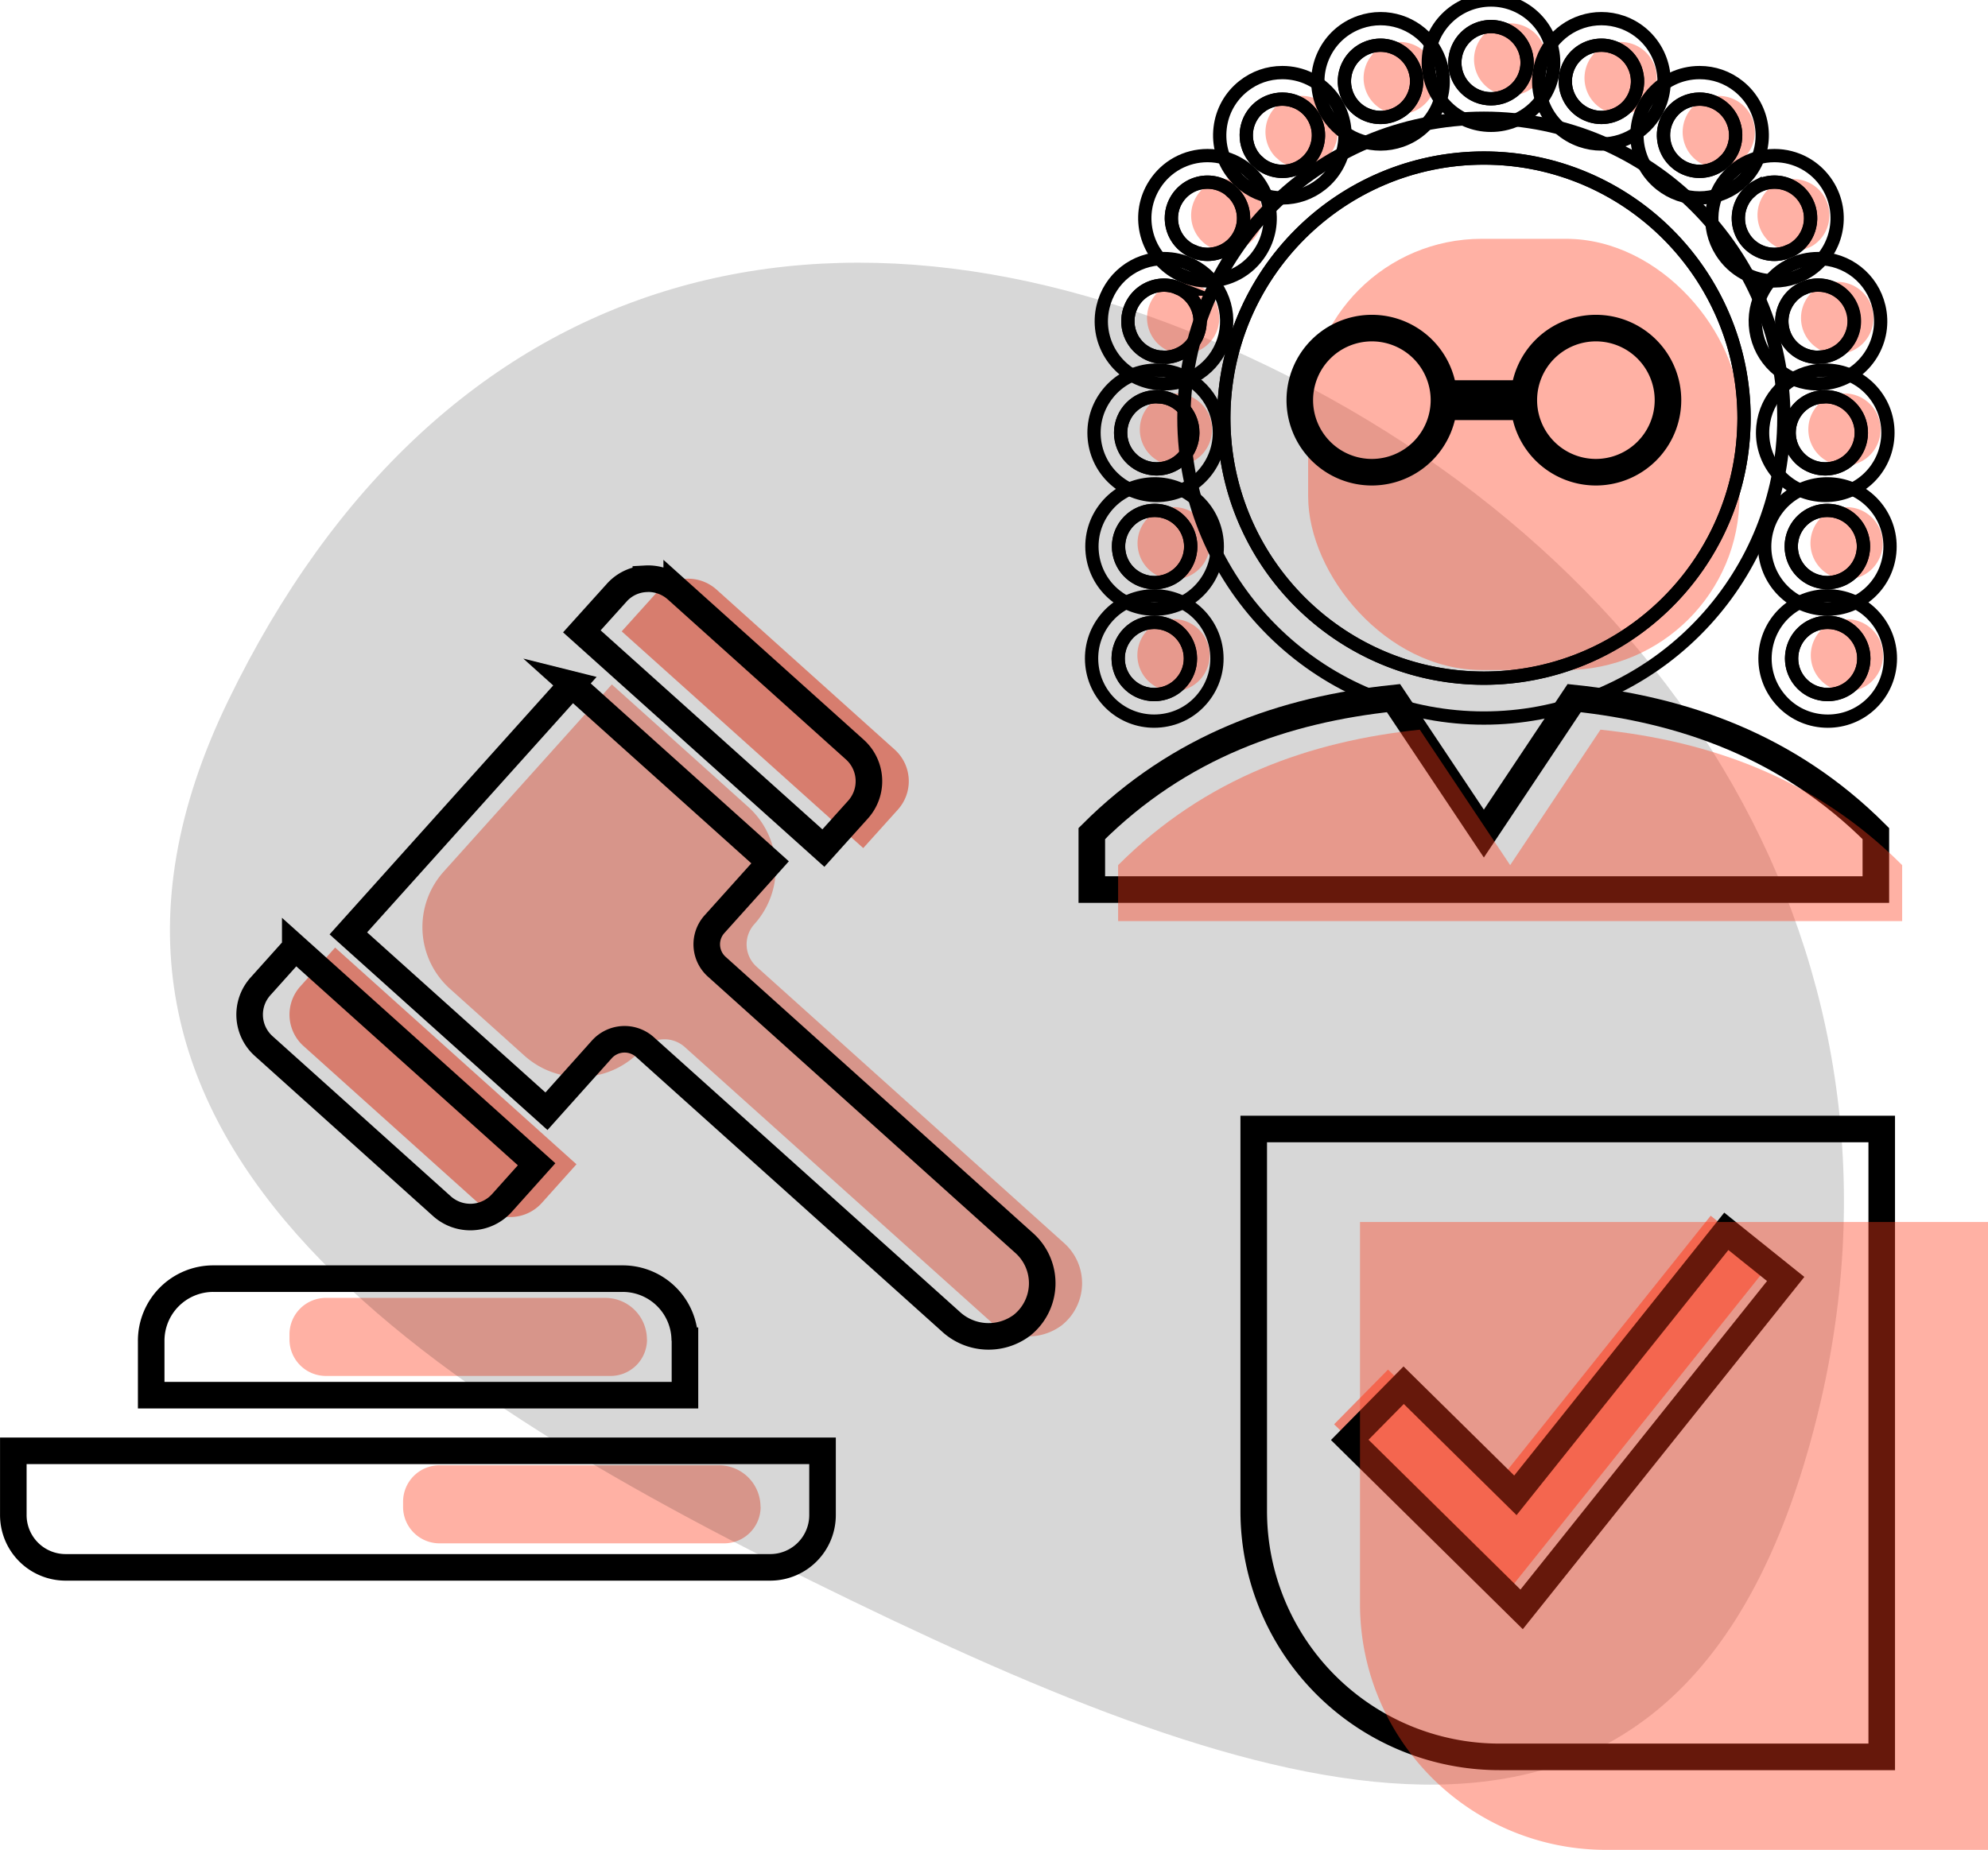 <svg xmlns="http://www.w3.org/2000/svg" width="149.654" height="139.287" viewBox="0 0 149.654 139.287">
  <g id="Group_1591" data-name="Group 1591" transform="translate(-1233.587 -2464.488)">
    <g id="Group_85" data-name="Group 85" transform="translate(-95.41 -24.746)">
      <path id="Path_126" data-name="Path 126" d="M1380.616,2532.816a3.145,3.145,0,0,0-2.194,1.046l-2.624,2.911,18.183,16.319,2.61-2.9a3.2,3.2,0,0,0-.244-4.518l-13.408-12.045a3.219,3.219,0,0,0-2.323-.817Z" fill="#ff3c1d" opacity="0.55"/>
      <path id="Path_127" data-name="Path 127" d="M1354.224,2560.585l-2.61,2.91a3.179,3.179,0,0,0,.23,4.5l13.422,12.06a3.2,3.2,0,0,0,4.517-.244l2.61-2.911-18.169-16.318Z" fill="#ff3c1d" opacity="0.55"/>
      <path id="Path_128" data-name="Path 128" d="M1375.056,2540.77l-12.66,14.095a6.246,6.246,0,0,0,.473,8.822l5.611,5.039a6.248,6.248,0,0,0,8.828-.48h0a2.3,2.3,0,0,1,3.24-.172l23,20.649a4.189,4.189,0,0,0,5.378.3,4.048,4.048,0,0,0,.186-6.18l-23.145-20.807a2.266,2.266,0,0,1-.186-3.212l.012-.013a6.248,6.248,0,0,0-.473-8.823l-10.265-9.218Z" fill="#ff3c1d" opacity="0.4"/>
      <g id="Group_84" data-name="Group 84">
        <path id="Path_129" data-name="Path 129" d="M1377.616,2532.816a3.143,3.143,0,0,0-2.194,1.046l-2.624,2.911,18.183,16.319,2.61-2.9a3.2,3.2,0,0,0-.244-4.518l-13.408-12.045a3.219,3.219,0,0,0-2.323-.817Zm-5.56,7.954-16.835,18.743,14.913,13.393,4.173-4.66a2.3,2.3,0,0,1,3.241-.172l23,20.649a4.189,4.189,0,0,0,5.378.3,4.049,4.049,0,0,0,.186-6.18l-23.145-20.807a2.265,2.265,0,0,1-.186-3.212l4.187-4.661-14.913-13.393Zm-20.832,19.815-2.61,2.91a3.179,3.179,0,0,0,.229,4.5l13.422,12.06a3.2,3.2,0,0,0,4.518-.244l2.609-2.911-18.168-16.318Zm-6.17,24.926a4.672,4.672,0,0,0-4.675,4.675v4.1h40.181v-4.1h-.013a4.671,4.671,0,0,0-4.675-4.675h-30.818ZM1330,2598.474v4.833a3.937,3.937,0,0,0,3.929,3.943h53.058a3.937,3.937,0,0,0,3.929-3.943v-4.833Z" fill="none" stroke="#000" stroke-miterlimit="10" stroke-width="2"/>
      </g>
      <path id="Path_130" data-name="Path 130" d="M1353.535,2586.96a2.745,2.745,0,0,0-2.746,2.746v.386a2.745,2.745,0,0,0,2.746,2.746h21.423a2.745,2.745,0,0,0,2.746-2.746h-.008a3.129,3.129,0,0,0-3.132-3.131h-21.029Z" fill="#ff3c1d" opacity="0.4"/>
      <path id="Path_131" data-name="Path 131" d="M1362.087,2599.564a2.746,2.746,0,0,0-2.747,2.746v.386a2.746,2.746,0,0,0,2.747,2.746h21.422a2.746,2.746,0,0,0,2.747-2.746h-.009a3.129,3.129,0,0,0-3.131-3.131h-21.029Z" fill="#ff3c1d" opacity="0.4"/>
    </g>
    <g id="Group_1590" data-name="Group 1590">
      <path id="Path_90" data-name="Path 90" d="M1435.8,2603.474c-10.54,34.843-39.043,26.1-71.8,10.228s-62.7-34.939-46.831-67.7,45.552-41.052,78.312-25.182S1446.35,2568.609,1435.8,2603.474Z" transform="translate(-66.41 -28.746)" opacity="0.16"/>
      <g id="Group_123" data-name="Group 123" transform="translate(-29 203)">
        <g id="Group_83" data-name="Group 83" transform="translate(-66.41 -227.746)">
          <rect id="Rectangle_56" data-name="Rectangle 56" width="32.469" height="32.469" rx="13.073" transform="translate(1427.473 2507.215)" fill="#ff3c1d" opacity="0.4"/>
          <g id="Group_80" data-name="Group 80" opacity="0.4">
            <path id="Path_91" data-name="Path 91" d="M1460.071,2497.042a2.722,2.722,0,0,1,.445,3.818c-.056.07-.116.136-.177.2-.1.083-.192.169-.282.256a2.718,2.718,0,1,1,.014-4.273Z" fill="#ff3c1d"/>
            <path id="Path_92" data-name="Path 92" d="M1450.993,2492.394a2.719,2.719,0,1,1-2.566,1.826A2.717,2.717,0,0,1,1450.993,2492.394Z" fill="#ff3c1d"/>
            <path id="Path_93" data-name="Path 93" d="M1442.68,2490.99a2.719,2.719,0,1,1-2.719,2.718A2.722,2.722,0,0,1,1442.68,2490.99Z" fill="#ff3c1d"/>
            <path id="Path_94" data-name="Path 94" d="M1431.919,2493.93a2.72,2.72,0,1,1-.12,2.077A2.706,2.706,0,0,1,1431.919,2493.93Z" fill="#ff3c1d"/>
            <path id="Path_95" data-name="Path 95" d="M1425.289,2497.042a2.718,2.718,0,0,1,3.819.443,2.722,2.722,0,0,1-.443,3.819,2.717,2.717,0,0,1-3.34.026c-.093-.09-.192-.174-.292-.258a2.8,2.8,0,0,1-.188-.212A2.722,2.722,0,0,1,1425.289,2497.042Z" fill="#ff3c1d"/>
            <path id="Path_96" data-name="Path 96" d="M1419.44,2540.288a2.718,2.718,0,1,1,.6-1.993A2.692,2.692,0,0,1,1419.44,2540.288Z" fill="#ff3c1d"/>
            <path id="Path_97" data-name="Path 97" d="M1417.636,2532.845c-.093.009-.188.014-.281.014a2.718,2.718,0,0,1-.272-5.423,2.643,2.643,0,0,1,.281-.015,2.719,2.719,0,0,1,.272,5.424Z" fill="#ff3c1d"/>
            <path id="Path_98" data-name="Path 98" d="M1417.8,2524.281a2.656,2.656,0,0,1-.281.015,2.719,2.719,0,0,1-.274-5.424c.082-.008.164-.011.246-.012.137.014.275.022.412.027a2.7,2.7,0,0,1,2.322,2.4l0,.025A2.722,2.722,0,0,1,1417.8,2524.281Z" fill="#ff3c1d"/>
            <path id="Path_99" data-name="Path 99" d="M1420.711,2513.8a2.706,2.706,0,0,1-2.6,2.092c-.129-.013-.261-.018-.393-.023a2.734,2.734,0,0,1-.28-.049,2.719,2.719,0,0,1,.622-5.365,2.748,2.748,0,0,1,.63.074c.081.02.16.044.237.069.122.058.246.11.372.158A2.721,2.721,0,0,1,1420.711,2513.8Z" fill="#ff3c1d"/>
            <path id="Path_100" data-name="Path 100" d="M1421.335,2508.143a2.674,2.674,0,0,1-.877-.154c-.108-.049-.219-.095-.331-.139a2.542,2.542,0,0,1-.247-.133,2.719,2.719,0,0,1,2.919-4.587c.068.043.132.09.2.138q.151.148.314.284a2.718,2.718,0,0,1-1.973,4.591Z" fill="#ff3c1d"/>
            <path id="Path_101" data-name="Path 101" d="M1464.026,2508.143a2.717,2.717,0,0,1-1.968-4.6c.1-.088.207-.181.306-.277.064-.049.129-.1.2-.14a2.719,2.719,0,0,1,2.92,4.587,2.655,2.655,0,0,1-.246.134c-.112.043-.222.088-.33.138A2.686,2.686,0,0,1,1464.026,2508.143Z" fill="#ff3c1d"/>
            <path id="Path_102" data-name="Path 102" d="M1466.062,2510.759c.125-.049.249-.1.37-.158.078-.026.157-.049.238-.069a2.748,2.748,0,0,1,.63-.074,2.717,2.717,0,0,1,.34,5.414c-.132,0-.263.01-.392.023a2.715,2.715,0,0,1-1.186-5.136Z" fill="#ff3c1d"/>
            <path id="Path_103" data-name="Path 103" d="M1465.139,2521.31v-.016a2.707,2.707,0,0,1,2.322-2.408c.138,0,.275-.012.412-.026.082,0,.165,0,.247.012a2.719,2.719,0,0,1-.274,5.424,2.593,2.593,0,0,1-.279-.015A2.722,2.722,0,0,1,1465.139,2521.31Z" fill="#ff3c1d"/>
            <path id="Path_104" data-name="Path 104" d="M1465.3,2529.862a2.708,2.708,0,0,1,2.7-2.441c.093,0,.188.005.281.014a2.719,2.719,0,0,1-.274,5.424,2.593,2.593,0,0,1-.279-.015A2.722,2.722,0,0,1,1465.3,2529.862Z" fill="#ff3c1d"/>
            <path id="Path_105" data-name="Path 105" d="M1470.732,2538.847a2.717,2.717,0,1,1-.6-1.992A2.7,2.7,0,0,1,1470.732,2538.847Z" fill="#ff3c1d"/>
          </g>
          <g id="Path_106" data-name="Path 106" fill="none" stroke-miterlimit="10">
            <path d="M1460.183,2522.706v.014a19.582,19.582,0,0,1-38.957.009l0-.019v-.009a19.582,19.582,0,1,1,39.063-1.983Q1460.282,2521.724,1460.183,2522.706Z" stroke="#000"/>
            <path d="M 1440.702 2540.3 C 1450.823 2540.3 1459.175 2532.581 1460.181 2522.72 L 1460.182 2522.71 L 1460.183 2522.706 C 1460.249 2522.052 1460.283 2521.389 1460.284 2520.718 C 1460.284 2509.92 1451.499 2501.136 1440.702 2501.136 C 1429.905 2501.136 1421.121 2509.92 1421.121 2520.718 C 1421.121 2521.387 1421.155 2522.049 1421.221 2522.701 L 1421.222 2522.71 L 1421.224 2522.729 C 1422.234 2532.586 1430.584 2540.3 1440.702 2540.3 M 1440.702 2543.3 C 1435.083 2543.3 1429.695 2541.216 1425.53 2537.431 C 1421.398 2533.676 1418.809 2528.567 1418.241 2523.045 L 1418.239 2523.033 L 1418.236 2523.003 C 1418.16 2522.247 1418.121 2521.478 1418.121 2520.718 C 1418.121 2508.266 1428.251 2498.136 1440.702 2498.136 C 1453.154 2498.136 1463.284 2508.266 1463.284 2520.718 C 1463.283 2521.487 1463.244 2522.256 1463.168 2523.007 L 1463.146 2523.228 L 1463.143 2523.24 C 1462.534 2528.686 1459.959 2533.717 1455.878 2537.428 C 1451.712 2541.215 1446.322 2543.3 1440.702 2543.3 Z" stroke="#000"/>
          </g>
          <g id="Group_81" data-name="Group 81">
            <path id="Path_107" data-name="Path 107" d="M1432.27,2524.79a5.426,5.426,0,1,1,5.426-5.425A5.432,5.432,0,0,1,1432.27,2524.79Z" fill="none" stroke="#000" stroke-miterlimit="10" stroke-width="2"/>
            <path id="Path_108" data-name="Path 108" d="M1449.133,2524.79a5.426,5.426,0,1,1,5.427-5.425A5.432,5.432,0,0,1,1449.133,2524.79Z" fill="none" stroke="#000" stroke-miterlimit="10" stroke-width="2"/>
          </g>
          <g id="Group_82" data-name="Group 82">
            <g id="Path_109" data-name="Path 109" fill="none" stroke-miterlimit="10">
              <path d="M1458.627,2497.286a2.723,2.723,0,0,1,.445,3.818c-.056.071-.116.136-.177.2-.1.082-.192.168-.283.256a2.718,2.718,0,1,1,.015-4.274Z" stroke="#000"/>
              <path d="M 1456.943 2496.699 C 1456.105 2496.699 1455.328 2497.074 1454.809 2497.73 C 1453.879 2498.905 1454.078 2500.618 1455.252 2501.549 C 1455.737 2501.933 1456.32 2502.136 1456.937 2502.136 C 1457.554 2502.136 1458.139 2501.93 1458.612 2501.56 C 1458.703 2501.472 1458.797 2501.386 1458.895 2501.304 C 1458.956 2501.24 1459.016 2501.175 1459.072 2501.104 C 1460.001 2499.93 1459.802 2498.217 1458.627 2497.286 C 1458.142 2496.902 1457.559 2496.699 1456.943 2496.699 M 1456.943 2494.699 C 1458.015 2494.699 1459.026 2495.051 1459.868 2495.718 C 1461.907 2497.334 1462.254 2500.306 1460.641 2502.345 C 1460.533 2502.481 1460.429 2502.593 1460.342 2502.685 L 1460.265 2502.766 L 1460.179 2502.838 C 1460.124 2502.883 1460.067 2502.935 1460.004 2502.996 L 1459.928 2503.07 L 1459.844 2503.135 C 1459.019 2503.781 1457.987 2504.136 1456.937 2504.136 C 1455.865 2504.136 1454.853 2503.784 1454.011 2503.117 C 1451.972 2501.5 1451.627 2498.527 1453.241 2496.489 C 1454.141 2495.351 1455.49 2494.699 1456.943 2494.699 Z" stroke="#000"/>
            </g>
            <g id="Path_110" data-name="Path 110" fill="none" stroke-miterlimit="10">
              <path d="M1449.549,2492.638a2.719,2.719,0,1,1-2.566,1.826A2.715,2.715,0,0,1,1449.549,2492.638Z" stroke="#000"/>
              <path d="M 1449.549 2492.638 C 1448.394 2492.638 1447.363 2493.372 1446.983 2494.464 C 1446.49 2495.88 1447.241 2497.433 1448.656 2497.925 C 1448.946 2498.026 1449.247 2498.078 1449.55 2498.078 C 1450.705 2498.078 1451.738 2497.343 1452.118 2496.251 C 1452.609 2494.836 1451.858 2493.283 1450.443 2492.79 C 1450.152 2492.689 1449.852 2492.638 1449.549 2492.638 M 1449.549 2490.638 C 1450.076 2490.638 1450.597 2490.726 1451.099 2490.901 C 1453.556 2491.757 1454.86 2494.45 1454.008 2496.906 C 1453.347 2498.804 1451.556 2500.078 1449.55 2500.078 C 1449.024 2500.078 1448.503 2499.989 1447.999 2499.814 C 1446.81 2499.401 1445.852 2498.547 1445.303 2497.411 C 1444.754 2496.276 1444.68 2494.996 1445.094 2493.806 C 1445.754 2491.911 1447.544 2490.638 1449.549 2490.638 Z" stroke="#000"/>
            </g>
            <g id="Path_111" data-name="Path 111" fill="none" stroke-miterlimit="10">
              <path d="M1441.236,2491.234a2.719,2.719,0,1,1-2.719,2.719A2.723,2.723,0,0,1,1441.236,2491.234Z" stroke="#000"/>
              <path d="M 1441.236 2491.234 C 1439.736 2491.234 1438.517 2492.454 1438.517 2493.953 C 1438.517 2495.451 1439.736 2496.671 1441.236 2496.671 C 1442.735 2496.671 1443.955 2495.451 1443.955 2493.953 C 1443.955 2492.454 1442.735 2491.234 1441.236 2491.234 M 1441.236 2489.234 C 1443.838 2489.234 1445.955 2491.351 1445.955 2493.953 C 1445.955 2496.554 1443.838 2498.671 1441.236 2498.671 C 1438.634 2498.671 1436.517 2496.554 1436.517 2493.953 C 1436.517 2491.351 1438.634 2489.234 1441.236 2489.234 Z" stroke="#000"/>
            </g>
            <g id="Path_112" data-name="Path 112" fill="none" stroke-miterlimit="10">
              <path d="M1430.475,2494.174a2.719,2.719,0,1,1,3.341,3.752,2.715,2.715,0,0,1-3.461-1.675A2.7,2.7,0,0,1,1430.475,2494.174Z" stroke="#000"/>
              <path d="M 1432.922 2492.638 C 1432.62 2492.638 1432.319 2492.689 1432.029 2492.79 C 1431.343 2493.029 1430.791 2493.52 1430.475 2494.174 C 1430.159 2494.828 1430.116 2495.565 1430.355 2496.251 C 1430.735 2497.344 1431.766 2498.078 1432.922 2498.078 C 1433.225 2498.078 1433.526 2498.026 1433.816 2497.926 C 1435.231 2497.433 1435.982 2495.88 1435.489 2494.464 C 1435.109 2493.372 1434.077 2492.638 1432.922 2492.638 M 1432.922 2490.638 C 1434.928 2490.638 1436.718 2491.911 1437.378 2493.807 C 1438.233 2496.263 1436.931 2498.959 1434.474 2499.815 L 1434.471 2499.816 L 1434.467 2499.817 C 1433.964 2499.99 1433.445 2500.078 1432.922 2500.078 C 1430.916 2500.078 1429.125 2498.804 1428.466 2496.908 C 1428.052 2495.719 1428.126 2494.439 1428.674 2493.304 C 1429.222 2492.169 1430.18 2491.316 1431.371 2490.901 C 1431.872 2490.727 1432.394 2490.638 1432.922 2490.638 Z" stroke="#000"/>
            </g>
            <g id="Path_113" data-name="Path 113" fill="none" stroke-miterlimit="10">
              <path d="M1423.845,2497.286a2.719,2.719,0,0,1,3.818.443,2.722,2.722,0,0,1-.442,3.819,2.715,2.715,0,0,1-3.341.026c-.092-.09-.192-.174-.291-.258a2.515,2.515,0,0,1-.188-.212A2.721,2.721,0,0,1,1423.845,2497.286Z" stroke="#000"/>
              <path d="M 1425.529 2496.699 C 1424.913 2496.699 1424.33 2496.902 1423.845 2497.286 C 1422.67 2498.217 1422.47 2499.93 1423.401 2501.104 C 1423.46 2501.179 1423.523 2501.249 1423.589 2501.316 C 1423.688 2501.4 1423.788 2501.484 1423.88 2501.574 C 1424.35 2501.935 1424.926 2502.136 1425.535 2502.136 C 1426.152 2502.136 1426.735 2501.933 1427.221 2501.548 C 1428.395 2500.618 1428.594 2498.905 1427.663 2497.729 C 1427.144 2497.074 1426.367 2496.699 1425.529 2496.699 M 1425.529 2494.699 C 1426.981 2494.699 1428.33 2495.351 1429.231 2496.487 C 1430.846 2498.527 1430.501 2501.501 1428.463 2503.116 C 1427.62 2503.783 1426.608 2504.136 1425.535 2504.136 C 1424.486 2504.136 1423.493 2503.799 1422.661 2503.16 L 1422.567 2503.087 L 1422.481 2503.003 C 1422.446 2502.969 1422.378 2502.912 1422.313 2502.856 L 1422.295 2502.841 L 1422.228 2502.784 L 1422.166 2502.721 C 1422.042 2502.596 1421.933 2502.472 1421.83 2502.342 C 1421.05 2501.356 1420.701 2500.124 1420.847 2498.873 C 1420.992 2497.621 1421.616 2496.5 1422.603 2495.719 C 1423.446 2495.051 1424.457 2494.699 1425.529 2494.699 Z" stroke="#000"/>
            </g>
            <g id="Path_114" data-name="Path 114" fill="none" stroke-miterlimit="10">
              <path d="M1418,2540.532a2.719,2.719,0,1,1,.6-1.993A2.693,2.693,0,0,1,1418,2540.532Z" stroke="#000"/>
              <path d="M 1415.881 2541.533 C 1415.975 2541.533 1416.07 2541.528 1416.164 2541.518 C 1416.888 2541.445 1417.538 2541.095 1417.996 2540.532 C 1418.454 2539.969 1418.666 2539.261 1418.592 2538.539 C 1418.45 2537.147 1417.29 2536.097 1415.895 2536.097 C 1415.801 2536.097 1415.706 2536.102 1415.612 2536.112 C 1414.889 2536.185 1414.239 2536.536 1413.78 2537.098 C 1413.322 2537.662 1413.11 2538.37 1413.184 2539.092 C 1413.326 2540.484 1414.486 2541.533 1415.881 2541.533 M 1415.881 2543.533 C 1413.456 2543.533 1411.441 2541.711 1411.194 2539.295 C 1411.066 2538.044 1411.433 2536.816 1412.227 2535.837 L 1412.229 2535.835 L 1412.231 2535.833 C 1413.027 2534.858 1414.153 2534.251 1415.403 2534.123 C 1415.567 2534.106 1415.732 2534.097 1415.895 2534.097 C 1418.32 2534.097 1420.335 2535.919 1420.582 2538.336 C 1420.71 2539.588 1420.343 2540.816 1419.547 2541.794 C 1418.753 2542.771 1417.625 2543.379 1416.371 2543.507 C 1416.21 2543.524 1416.045 2543.533 1415.881 2543.533 Z" stroke="#000"/>
            </g>
            <g id="Path_115" data-name="Path 115" fill="none" stroke-miterlimit="10">
              <path d="M1416.192,2533.089c-.094.009-.188.014-.281.014a2.719,2.719,0,0,1-.273-5.423,2.66,2.66,0,0,1,.281-.015,2.719,2.719,0,0,1,.273,5.424Z" stroke="#000"/>
              <path d="M 1415.911 2533.103 C 1416.004 2533.103 1416.098 2533.098 1416.192 2533.089 C 1417.682 2532.936 1418.771 2531.598 1418.618 2530.107 C 1418.476 2528.715 1417.316 2527.665 1415.919 2527.665 C 1415.826 2527.665 1415.732 2527.67 1415.638 2527.68 C 1414.915 2527.753 1414.265 2528.104 1413.807 2528.667 C 1413.348 2529.23 1413.136 2529.938 1413.21 2530.661 C 1413.352 2532.053 1414.513 2533.103 1415.911 2533.103 M 1415.911 2535.103 C 1413.484 2535.103 1411.467 2533.281 1411.22 2530.864 C 1411.092 2529.61 1411.46 2528.381 1412.257 2527.403 C 1413.051 2526.427 1414.179 2525.818 1415.432 2525.691 C 1415.593 2525.674 1415.757 2525.665 1415.919 2525.665 C 1418.345 2525.665 1420.361 2527.487 1420.608 2529.904 C 1420.873 2532.491 1418.984 2534.813 1416.396 2535.079 L 1416.387 2535.08 L 1416.378 2535.08 C 1416.218 2535.095 1416.061 2535.103 1415.911 2535.103 Z" stroke="#000"/>
            </g>
            <g id="Path_116" data-name="Path 116" fill="none" stroke-miterlimit="10">
              <path d="M1416.35,2524.526c-.093.009-.188.014-.281.014a2.719,2.719,0,0,1-.273-5.423c.082-.009.164-.012.245-.013.138.014.275.023.413.027a2.707,2.707,0,0,1,2.322,2.4l0,.025A2.723,2.723,0,0,1,1416.35,2524.526Z" stroke="#000"/>
              <path d="M 1416.069 2524.54 C 1416.162 2524.54 1416.257 2524.535 1416.35 2524.526 C 1417.835 2524.373 1418.921 2523.044 1418.778 2521.559 L 1418.776 2521.534 C 1418.642 2520.274 1417.674 2519.3 1416.454 2519.131 C 1416.316 2519.127 1416.179 2519.118 1416.041 2519.104 C 1415.96 2519.105 1415.878 2519.108 1415.796 2519.117 C 1414.305 2519.269 1413.216 2520.607 1413.368 2522.098 C 1413.51 2523.49 1414.671 2524.54 1416.069 2524.54 M 1416.069 2526.54 C 1413.641 2526.54 1411.625 2524.718 1411.378 2522.301 C 1411.251 2521.049 1411.619 2519.82 1412.415 2518.843 C 1413.21 2517.866 1414.335 2517.258 1415.585 2517.128 C 1415.76 2517.109 1415.915 2517.105 1416.017 2517.104 L 1416.13 2517.103 L 1416.242 2517.114 C 1416.334 2517.123 1416.423 2517.129 1416.514 2517.132 L 1416.622 2517.135 L 1416.728 2517.15 C 1418.875 2517.447 1420.535 2519.163 1420.765 2521.322 L 1420.768 2521.351 L 1420.77 2521.379 L 1420.771 2521.389 C 1421.006 2523.954 1419.119 2526.251 1416.555 2526.515 L 1416.549 2526.516 L 1416.543 2526.517 C 1416.382 2526.532 1416.223 2526.54 1416.069 2526.54 Z" stroke="#000"/>
            </g>
            <g id="Path_117" data-name="Path 117" fill="none" stroke-miterlimit="10">
              <path d="M1419.267,2514.048a2.708,2.708,0,0,1-2.6,2.092c-.13-.014-.261-.019-.393-.023a2.647,2.647,0,0,1-.281-.05,2.719,2.719,0,0,1,.623-5.364,2.748,2.748,0,0,1,.63.074c.081.019.16.043.237.069.122.057.246.11.372.158A2.721,2.721,0,0,1,1419.267,2514.048Z" stroke="#000"/>
              <path d="M 1416.668 2516.14 C 1417.913 2516.12 1418.978 2515.266 1419.267 2514.048 C 1419.56 2512.806 1418.945 2511.559 1417.856 2511.004 C 1417.73 2510.956 1417.606 2510.903 1417.484 2510.846 C 1417.407 2510.82 1417.328 2510.796 1417.247 2510.777 C 1417.039 2510.728 1416.827 2510.703 1416.617 2510.703 C 1415.354 2510.703 1414.267 2511.563 1413.976 2512.796 C 1413.808 2513.503 1413.926 2514.232 1414.307 2514.85 C 1414.689 2515.468 1415.288 2515.9 1415.994 2516.067 C 1416.087 2516.089 1416.181 2516.105 1416.275 2516.117 C 1416.407 2516.121 1416.538 2516.126 1416.668 2516.14 M 1416.577 2518.142 L 1416.455 2518.128 C 1416.395 2518.122 1416.306 2518.119 1416.212 2518.116 L 1416.117 2518.113 L 1416.022 2518.101 C 1415.847 2518.079 1415.686 2518.05 1415.53 2518.012 C 1414.308 2517.723 1413.268 2516.973 1412.606 2515.902 C 1411.943 2514.826 1411.739 2513.56 1412.03 2512.333 C 1412.534 2510.197 1414.421 2508.703 1416.617 2508.703 C 1416.98 2508.703 1417.346 2508.746 1417.705 2508.83 C 1417.838 2508.861 1417.97 2508.899 1418.121 2508.95 L 1418.229 2508.986 L 1418.333 2509.035 C 1418.412 2509.072 1418.491 2509.106 1418.566 2509.134 L 1418.668 2509.173 L 1418.764 2509.222 C 1420.707 2510.212 1421.714 2512.386 1421.214 2514.507 C 1420.714 2516.613 1418.858 2518.105 1416.7 2518.14 L 1416.577 2518.142 Z" stroke="#000"/>
            </g>
            <g id="Path_118" data-name="Path 118" fill="none" stroke-miterlimit="10">
              <path d="M1419.891,2508.387a2.682,2.682,0,0,1-.877-.153c-.108-.05-.22-.1-.332-.139a2.655,2.655,0,0,1-.246-.134,2.718,2.718,0,1,1,2.919-4.586c.067.043.132.089.194.137q.153.149.315.285a2.718,2.718,0,0,1-1.973,4.59Z" stroke="#000"/>
              <path d="M 1419.891 2508.387 C 1420.828 2508.387 1421.686 2507.916 1422.187 2507.128 C 1422.578 2506.514 1422.706 2505.787 1422.548 2505.078 C 1422.439 2504.589 1422.201 2504.151 1421.864 2503.797 C 1421.756 2503.706 1421.651 2503.611 1421.549 2503.512 C 1421.487 2503.464 1421.422 2503.418 1421.355 2503.375 C 1420.917 2503.096 1420.414 2502.949 1419.899 2502.949 C 1418.962 2502.949 1418.103 2503.42 1417.602 2504.209 C 1417.212 2504.821 1417.084 2505.549 1417.241 2506.258 C 1417.399 2506.966 1417.823 2507.572 1418.436 2507.961 C 1418.515 2508.012 1418.599 2508.053 1418.682 2508.095 C 1418.794 2508.138 1418.906 2508.184 1419.014 2508.234 C 1419.295 2508.331 1419.59 2508.387 1419.891 2508.387 M 1419.891 2510.387 C 1419.38 2510.387 1418.865 2510.299 1418.36 2510.124 L 1418.267 2510.092 L 1418.177 2510.05 C 1418.118 2510.023 1418.047 2509.993 1417.965 2509.962 L 1417.87 2509.926 L 1417.779 2509.88 L 1417.756 2509.868 C 1417.66 2509.819 1417.516 2509.747 1417.358 2509.646 C 1416.298 2508.97 1415.563 2507.923 1415.289 2506.694 C 1415.016 2505.459 1415.238 2504.197 1415.915 2503.134 C 1416.783 2501.767 1418.273 2500.949 1419.899 2500.949 C 1420.795 2500.949 1421.671 2501.205 1422.43 2501.688 L 1422.432 2501.69 L 1422.434 2501.691 C 1422.549 2501.765 1422.663 2501.845 1422.772 2501.93 L 1422.862 2501.999 L 1422.943 2502.077 C 1423.01 2502.143 1423.081 2502.207 1423.153 2502.268 L 1423.237 2502.338 L 1423.312 2502.417 C 1423.903 2503.038 1424.314 2503.807 1424.5 2504.643 C 1424.774 2505.873 1424.552 2507.137 1423.874 2508.202 C 1423.005 2509.57 1421.515 2510.387 1419.891 2510.387 Z" stroke="#000"/>
            </g>
            <g id="Path_119" data-name="Path 119" fill="none" stroke-miterlimit="10">
              <path d="M1462.581,2508.387a2.717,2.717,0,0,1-1.967-4.6c.1-.088.207-.18.306-.277.063-.049.128-.1.2-.14a2.719,2.719,0,0,1,2.92,4.588c-.08.05-.163.091-.247.133q-.168.064-.33.138A2.674,2.674,0,0,1,1462.581,2508.387Z" stroke="#000"/>
              <path d="M 1462.581 2508.387 C 1462.882 2508.387 1463.178 2508.331 1463.46 2508.233 C 1463.568 2508.184 1463.678 2508.138 1463.79 2508.095 C 1463.874 2508.053 1463.957 2508.012 1464.037 2507.962 C 1465.301 2507.156 1465.675 2505.473 1464.87 2504.209 C 1464.368 2503.419 1463.51 2502.949 1462.573 2502.949 C 1462.058 2502.949 1461.555 2503.096 1461.117 2503.374 C 1461.048 2503.418 1460.983 2503.465 1460.92 2503.514 C 1460.821 2503.611 1460.718 2503.703 1460.614 2503.791 C 1459.77 2504.675 1459.599 2506.051 1460.284 2507.127 C 1460.785 2507.916 1461.644 2508.387 1462.581 2508.387 M 1462.581 2510.387 C 1460.955 2510.387 1459.465 2509.569 1458.596 2508.199 C 1457.429 2506.367 1457.663 2503.985 1459.167 2502.41 L 1459.24 2502.333 L 1459.321 2502.265 C 1459.4 2502.198 1459.465 2502.14 1459.519 2502.087 L 1459.602 2502.005 L 1459.695 2501.933 C 1459.814 2501.841 1459.928 2501.76 1460.042 2501.687 C 1460.804 2501.204 1461.678 2500.949 1462.573 2500.949 C 1464.198 2500.949 1465.688 2501.767 1466.558 2503.136 C 1467.954 2505.328 1467.306 2508.25 1465.112 2509.648 L 1465.105 2509.653 L 1465.098 2509.657 C 1464.94 2509.756 1464.799 2509.827 1464.695 2509.878 L 1464.684 2509.884 L 1464.597 2509.927 L 1464.506 2509.962 C 1464.433 2509.99 1464.359 2510.021 1464.284 2510.055 L 1464.202 2510.092 L 1464.117 2510.122 C 1463.612 2510.298 1463.095 2510.387 1462.581 2510.387 Z" stroke="#000"/>
            </g>
            <g id="Path_120" data-name="Path 120" fill="none" stroke-miterlimit="10">
              <path d="M1464.618,2511c.125-.048.248-.1.37-.157.078-.026.157-.05.238-.069a2.718,2.718,0,1,1,1.25,5.29c-.093.022-.187.037-.281.05-.131,0-.262.009-.391.022a2.715,2.715,0,0,1-1.186-5.136Z" stroke="#000"/>
              <path d="M 1465.855 2510.703 C 1465.645 2510.703 1465.433 2510.727 1465.226 2510.777 C 1465.145 2510.796 1465.066 2510.82 1464.988 2510.846 C 1464.866 2510.903 1464.743 2510.955 1464.618 2511.003 C 1463.527 2511.559 1462.911 2512.806 1463.204 2514.048 C 1463.493 2515.266 1464.558 2516.12 1465.804 2516.139 C 1465.933 2516.126 1466.064 2516.121 1466.195 2516.117 C 1466.289 2516.104 1466.383 2516.089 1466.476 2516.067 C 1467.183 2515.9 1467.782 2515.467 1468.164 2514.85 C 1468.545 2514.232 1468.663 2513.502 1468.495 2512.796 C 1468.204 2511.563 1467.118 2510.703 1465.855 2510.703 M 1465.855 2508.703 C 1468.05 2508.703 1469.937 2510.197 1470.442 2512.336 C 1470.732 2513.559 1470.528 2514.826 1469.866 2515.9 C 1469.202 2516.973 1468.163 2517.723 1466.939 2518.012 C 1466.756 2518.056 1466.591 2518.081 1466.468 2518.098 L 1466.363 2518.113 L 1466.258 2518.116 C 1466.162 2518.119 1466.07 2518.122 1466.004 2518.129 L 1465.889 2518.14 L 1465.774 2518.139 C 1463.614 2518.106 1461.757 2516.614 1461.258 2514.51 C 1460.757 2512.386 1461.766 2510.212 1463.71 2509.221 L 1463.804 2509.173 L 1463.903 2509.135 C 1463.985 2509.104 1464.063 2509.071 1464.14 2509.034 L 1464.247 2508.985 L 1464.358 2508.948 C 1464.453 2508.916 1464.598 2508.87 1464.766 2508.831 C 1465.12 2508.746 1465.487 2508.703 1465.855 2508.703 Z" stroke="#000"/>
            </g>
            <g id="Path_121" data-name="Path 121" fill="none" stroke-miterlimit="10">
              <path d="M1463.695,2521.554v-.015a2.705,2.705,0,0,1,2.322-2.408c.137-.005.275-.013.412-.027.082,0,.164,0,.247.013a2.719,2.719,0,0,1-.274,5.423c-.093,0-.187-.005-.279-.014A2.723,2.723,0,0,1,1463.695,2521.554Z" stroke="#000"/>
              <path d="M 1466.43 2519.104 C 1466.293 2519.118 1466.155 2519.126 1466.018 2519.131 C 1464.796 2519.3 1463.827 2520.277 1463.696 2521.539 L 1463.695 2521.554 C 1463.549 2523.041 1464.636 2524.373 1466.124 2524.526 C 1466.216 2524.535 1466.31 2524.54 1466.403 2524.54 C 1467.8 2524.54 1468.961 2523.49 1469.103 2522.098 C 1469.178 2521.375 1468.966 2520.667 1468.508 2520.104 C 1468.049 2519.541 1467.399 2519.19 1466.677 2519.117 C 1466.594 2519.108 1466.512 2519.105 1466.43 2519.104 M 1466.341 2517.103 L 1466.454 2517.104 C 1466.555 2517.105 1466.71 2517.109 1466.884 2517.128 C 1468.135 2517.256 1469.262 2517.864 1470.058 2518.84 C 1470.856 2519.821 1471.222 2521.05 1471.092 2522.304 C 1470.846 2524.718 1468.83 2526.54 1466.403 2526.54 C 1466.249 2526.54 1466.089 2526.532 1465.928 2526.516 L 1465.924 2526.516 L 1465.92 2526.515 C 1463.351 2526.252 1461.464 2523.954 1461.702 2521.385 L 1461.704 2521.362 L 1461.707 2521.333 C 1461.931 2519.167 1463.592 2517.448 1465.744 2517.15 L 1465.843 2517.136 L 1465.943 2517.133 C 1466.055 2517.128 1466.148 2517.122 1466.228 2517.114 L 1466.341 2517.103 Z" stroke="#000"/>
            </g>
            <g id="Path_122" data-name="Path 122" fill="none" stroke-miterlimit="10">
              <path d="M1463.854,2530.106a2.708,2.708,0,0,1,2.7-2.441,2.733,2.733,0,0,1,2.112,1,2.719,2.719,0,0,1-2.1,4.436c-.094,0-.188-.005-.28-.014A2.723,2.723,0,0,1,1463.854,2530.106Z" stroke="#000"/>
              <path d="M 1466.553 2527.665 C 1465.156 2527.665 1463.996 2528.715 1463.854 2530.106 C 1463.701 2531.598 1464.79 2532.936 1466.281 2533.089 C 1466.373 2533.098 1466.467 2533.103 1466.561 2533.103 C 1467.958 2533.103 1469.119 2532.053 1469.262 2530.66 C 1469.335 2529.938 1469.124 2529.23 1468.665 2528.667 C 1468.206 2528.104 1467.556 2527.753 1466.835 2527.68 C 1466.741 2527.67 1466.646 2527.665 1466.553 2527.665 M 1466.553 2525.665 C 1466.715 2525.665 1466.879 2525.674 1467.04 2525.69 C 1468.291 2525.818 1469.419 2526.426 1470.215 2527.403 C 1471.01 2528.379 1471.379 2529.607 1471.252 2530.861 C 1471.004 2533.281 1468.987 2535.103 1466.561 2535.103 C 1466.409 2535.103 1466.25 2535.095 1466.091 2535.08 L 1466.084 2535.079 L 1466.077 2535.079 C 1463.489 2534.813 1461.599 2532.491 1461.864 2529.902 C 1462.111 2527.487 1464.127 2525.665 1466.553 2525.665 Z" stroke="#000"/>
            </g>
            <g id="Path_123" data-name="Path 123" fill="none" stroke-miterlimit="10">
              <path d="M1469.288,2539.092a2.718,2.718,0,1,1-2.711-3c.094,0,.189.006.285.015a2.718,2.718,0,0,1,2.426,2.98Z" stroke="#000"/>
              <path d="M 1466.594 2541.534 C 1467.993 2541.534 1469.146 2540.482 1469.288 2539.092 C 1469.362 2538.369 1469.15 2537.662 1468.691 2537.099 C 1468.233 2536.536 1467.583 2536.186 1466.862 2536.112 C 1466.766 2536.103 1466.671 2536.097 1466.577 2536.097 C 1465.182 2536.097 1464.022 2537.147 1463.88 2538.539 C 1463.806 2539.261 1464.018 2539.969 1464.476 2540.532 C 1464.934 2541.095 1465.584 2541.445 1466.306 2541.519 C 1466.403 2541.529 1466.499 2541.534 1466.594 2541.534 M 1466.594 2543.534 C 1466.431 2543.534 1466.266 2543.525 1466.103 2543.509 C 1464.848 2543.38 1463.719 2542.771 1462.925 2541.794 C 1462.129 2540.817 1461.762 2539.588 1461.89 2538.335 C 1462.137 2535.919 1464.152 2534.097 1466.577 2534.097 C 1466.724 2534.097 1466.878 2534.105 1467.049 2534.121 L 1467.058 2534.122 L 1467.066 2534.123 C 1468.32 2534.251 1469.448 2534.86 1470.243 2535.837 C 1471.038 2536.813 1471.406 2538.042 1471.278 2539.296 C 1471.03 2541.712 1469.017 2543.534 1466.594 2543.534 Z" stroke="#000"/>
            </g>
          </g>
          <path id="Path_124" data-name="Path 124" d="M1440.7,2552l6.8-10.2c8.188.868,16.1,3.592,22.709,10.2v4.215h-59.022V2552c6.613-6.612,14.521-9.336,22.71-10.2Z" fill="none" stroke="#000" stroke-miterlimit="10" stroke-width="2"/>
          <path id="Path_125" data-name="Path 125" d="M1442.68,2554.375l6.8-10.2c8.188.868,16.1,3.592,22.709,10.2v4.215h-59.022v-4.215c6.613-6.612,14.521-9.336,22.71-10.2Z" fill="#ff3c1d" opacity="0.4"/>
          <line id="Line_43" data-name="Line 43" x2="4.95" transform="translate(1438.227 2519.365)" fill="none" stroke="#000" stroke-miterlimit="10" stroke-width="3"/>
        </g>
      </g>
      <g id="Group_87" data-name="Group 87" transform="translate(-95.41 -24.746)">
        <g id="Group_86" data-name="Group 86">
          <path id="Path_132" data-name="Path 132" d="M1442.367,2609.238l-12.939-12.762,4.058-4.117,8.41,8.293,15.879-19.879,4.47,3.588Z" fill="#ff3c1d" opacity="0.55"/>
          <path id="Path_133" data-name="Path 133" d="M1443.543,2610.414l-12.939-12.762,4.058-4.117,8.41,8.292,15.879-19.879,4.47,3.588Z" fill="none" stroke="#000" stroke-miterlimit="10" stroke-width="2"/>
        </g>
      </g>
      <path id="Rectangle_57" data-name="Rectangle 57" d="M0,0H47.275a0,0,0,0,1,0,0V47.275a0,0,0,0,1,0,0H18.51A18.51,18.51,0,0,1,0,28.766V0A0,0,0,0,1,0,0Z" transform="translate(1327.966 2549.499)" fill="none" stroke="#000" stroke-miterlimit="10" stroke-width="2"/>
      <path id="Rectangle_58" data-name="Rectangle 58" d="M0,0H47.275a0,0,0,0,1,0,0V47.275a0,0,0,0,1,0,0H18.51A18.51,18.51,0,0,1,0,28.766V0A0,0,0,0,1,0,0Z" transform="translate(1335.966 2556.5)" fill="#ff3c1d" opacity="0.4"/>
    </g>
  </g>
</svg>
